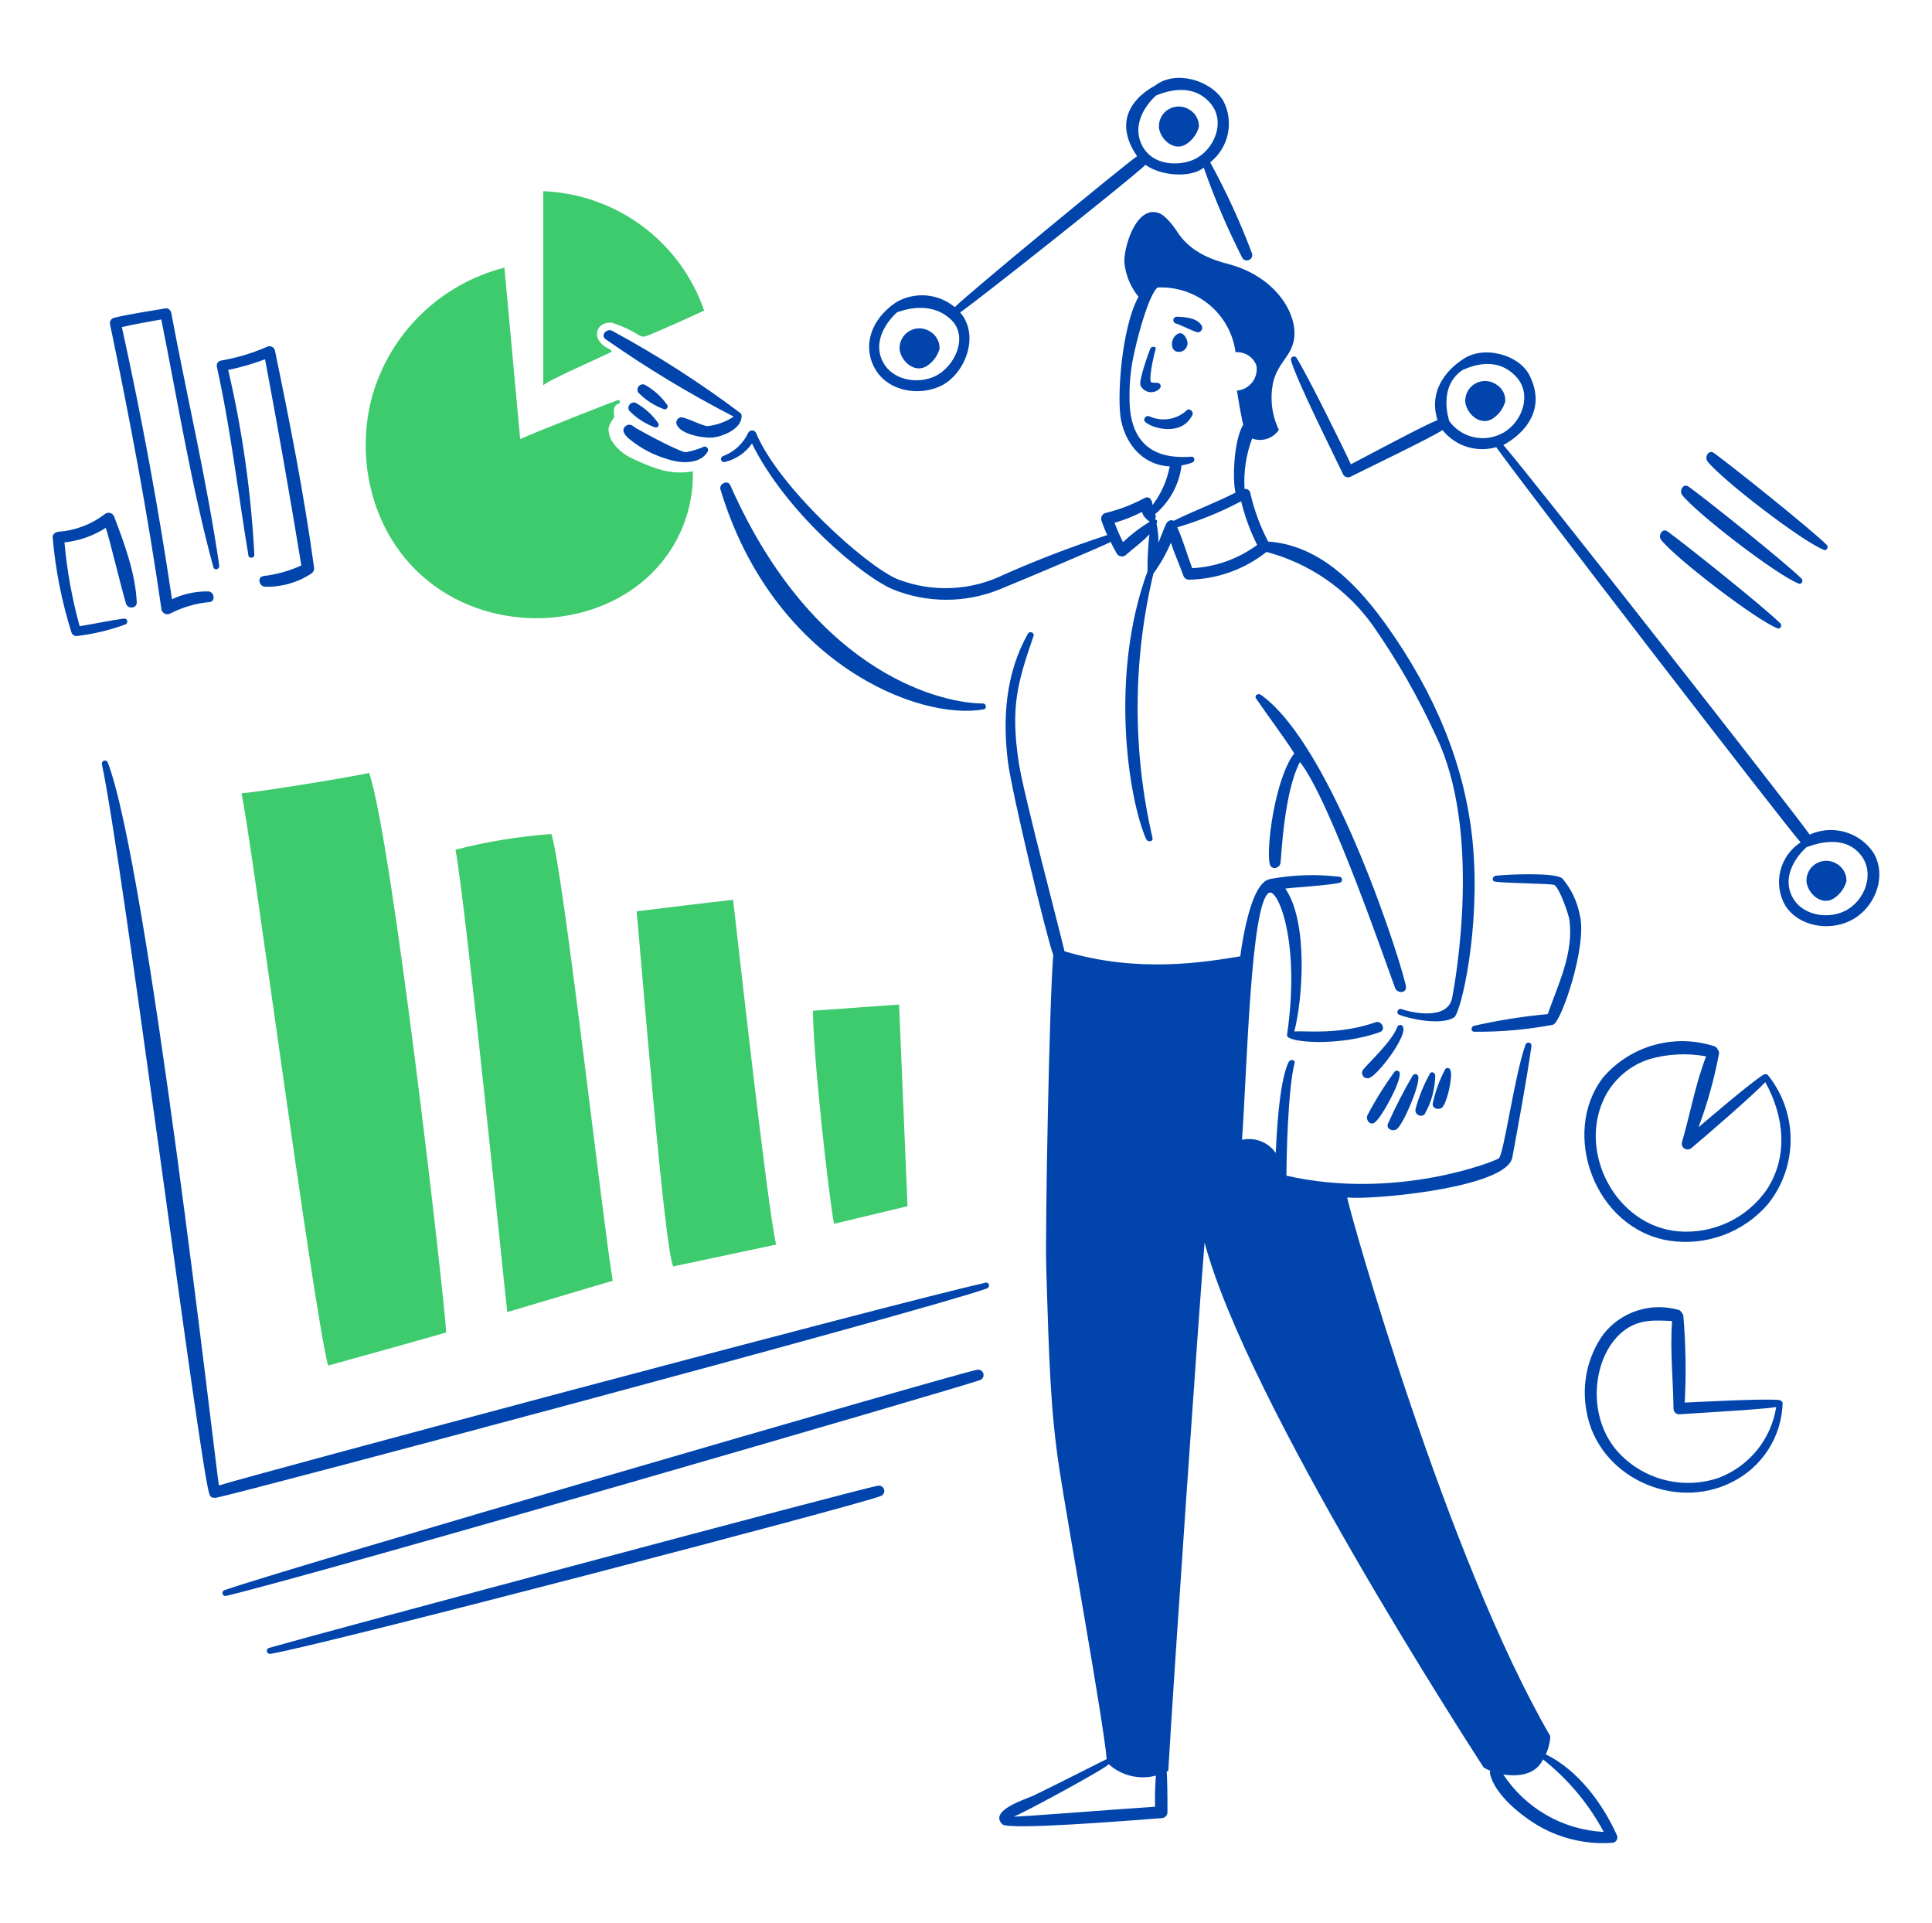 <?xml version="1.0" encoding="UTF-8"?>
<svg xmlns="http://www.w3.org/2000/svg" width="207" height="206" viewBox="0 0 207 206" fill="none">
  <g id="Analyze Data 4">
    <path id="Vector" d="M25.865 84.992C26.649 87.753 33.488 139.812 35.148 146.293C39.372 145.123 43.587 143.953 47.806 142.752C47.686 139.601 42.019 89.914 39.548 82.803C37.74 83.222 28.367 84.752 25.865 84.992Z" fill="#3ECB6E"></path>
    <path id="Vector_2" d="M48.803 91.024C52.171 90.158 55.611 89.596 59.08 89.344C60.345 93.214 64.625 131.23 65.65 137.202C61.883 138.311 58.115 139.452 54.348 140.562C54.077 138.341 49.978 97.415 48.803 91.024Z" fill="#3ECB6E"></path>
    <path id="Vector_3" d="M68.211 97.625C69.653 97.446 76.59 96.6 78.548 96.394C78.85 98.885 82.225 129.489 83.16 133.33L72.128 135.67C71.164 133.751 68.723 102.936 68.211 97.625Z" fill="#3ECB6E"></path>
    <path id="Vector_4" d="M87.108 108.276L96.33 107.615L97.234 129.219L89.368 131.105C88.825 128.558 87.077 112.686 87.108 108.276Z" fill="#3ECB6E"></path>
    <path id="Vector_5" d="M58.205 20.482V41.307C58.205 40.946 65.468 37.795 65.529 37.675C65.62 37.496 64.984 37.259 64.808 37.136C63.343 36.124 63.908 34.48 65.529 34.555C66.556 34.884 67.537 35.337 68.453 35.905C68.904 36.146 69.026 36.089 69.507 35.905C70.354 35.582 74.329 33.805 75.445 33.264C74.202 29.651 71.89 26.497 68.813 24.216C65.736 21.934 62.038 20.633 58.205 20.482Z" fill="#3ECB6E"></path>
    <path id="Vector_6" d="M54.045 28.674L55.733 47.037C57.602 46.197 66.221 42.806 66.312 42.832C66.403 42.859 66.463 43.192 66.342 43.222C66.213 43.25 66.094 43.312 65.999 43.403C65.903 43.493 65.834 43.608 65.799 43.735C65.759 44.034 65.769 44.339 65.829 44.635C65.829 44.696 65.197 45.506 65.197 45.956C65.208 46.409 65.333 46.852 65.558 47.246C66.035 47.986 66.701 48.588 67.487 48.989C68.442 49.467 69.429 49.878 70.441 50.22C71.663 50.628 72.969 50.721 74.238 50.491C74.287 52.498 73.927 54.495 73.181 56.361C72.436 58.227 71.319 59.924 69.898 61.349C64.067 67.185 53.746 67.925 46.631 62.82C40.118 58.142 38.038 49.826 39.759 42.896C40.641 39.468 42.433 36.34 44.946 33.837C47.459 31.335 50.602 29.552 54.045 28.674Z" fill="#3ECB6E"></path>
    <path id="Vector_7" d="M105.584 137.411C94.768 139.873 26.258 158.205 23.455 159.135C23.004 156.345 15.797 92.681 11.55 81.693C11.522 81.614 11.465 81.549 11.39 81.511C11.316 81.473 11.229 81.464 11.149 81.487C11.068 81.51 11 81.563 10.957 81.635C10.914 81.706 10.9 81.792 10.918 81.873C13.153 92.283 21.362 156.83 22.431 160.065C22.573 160.498 22.856 160.456 23.125 160.456C25.867 159.943 98.931 140.45 105.705 138.042C106.154 137.882 105.974 137.323 105.584 137.411Z" fill="#0145AC"></path>
    <path id="Vector_8" d="M24.267 170.956C34.857 168.409 102.112 148.86 104.98 147.852C105.122 147.807 105.241 147.71 105.313 147.579C105.384 147.449 105.402 147.297 105.363 147.153C105.324 147.01 105.231 146.888 105.104 146.811C104.976 146.735 104.824 146.71 104.678 146.743C102.062 147.255 29.904 168.256 24.117 170.33C24.072 170.335 24.028 170.35 23.989 170.374C23.95 170.398 23.916 170.429 23.89 170.467C23.864 170.504 23.846 170.547 23.838 170.591C23.829 170.636 23.83 170.682 23.841 170.726C23.852 170.771 23.872 170.812 23.899 170.848C23.927 170.885 23.962 170.914 24.003 170.936C24.043 170.958 24.087 170.971 24.133 170.974C24.178 170.978 24.224 170.972 24.267 170.956Z" fill="#0145AC"></path>
    <path id="Vector_9" d="M29 177.168C34.506 176.264 91.714 161.312 94.342 160.274C94.484 160.229 94.603 160.131 94.674 160.001C94.746 159.871 94.764 159.718 94.725 159.575C94.686 159.432 94.593 159.31 94.465 159.233C94.338 159.156 94.185 159.132 94.04 159.164C91.273 159.706 34.16 174.996 28.819 176.537C28.737 176.563 28.669 176.619 28.629 176.695C28.588 176.77 28.579 176.858 28.603 176.94C28.626 177.022 28.681 177.091 28.755 177.134C28.829 177.176 28.917 177.188 29 177.168Z" fill="#0145AC"></path>
    <path id="Vector_10" d="M12.243 55.379C12.21 55.275 12.152 55.181 12.073 55.106C11.994 55.031 11.897 54.977 11.791 54.95C11.685 54.923 11.574 54.923 11.469 54.951C11.363 54.978 11.267 55.032 11.188 55.108C9.757 56.194 8.038 56.84 6.243 56.968C5.941 56.994 5.61 57.239 5.641 57.569C5.94 61.032 6.617 64.453 7.66 67.77C7.705 67.895 7.793 68.001 7.91 68.067C8.026 68.132 8.162 68.155 8.293 68.13C10.043 67.919 11.762 67.506 13.416 66.899C13.497 66.873 13.564 66.816 13.604 66.741C13.643 66.666 13.652 66.579 13.629 66.498C13.606 66.416 13.552 66.347 13.479 66.305C13.405 66.262 13.318 66.249 13.236 66.269C11.669 66.485 10.101 66.839 8.534 67.079C7.722 64.143 7.177 61.14 6.907 58.107C8.485 57.939 10.002 57.404 11.336 56.548C11.728 57.688 13.033 63.146 13.505 64.679C13.69 65.278 14.679 65.192 14.651 64.528C14.523 61.439 13.318 58.203 12.243 55.379Z" fill="#0145AC"></path>
    <path id="Vector_11" d="M18.331 33.444C18.287 33.298 18.186 33.175 18.051 33.102C17.916 33.029 17.758 33.012 17.61 33.054C15.81 33.367 13.994 33.623 12.216 34.044C12.064 34.084 11.935 34.182 11.856 34.316C11.777 34.451 11.755 34.611 11.794 34.762C13.916 44.921 15.834 55.075 17.309 65.337C17.337 65.43 17.384 65.515 17.449 65.587C17.514 65.66 17.593 65.716 17.683 65.754C17.773 65.791 17.869 65.808 17.966 65.804C18.064 65.799 18.158 65.773 18.244 65.728C19.557 65.046 20.992 64.627 22.467 64.497C23.13 64.406 22.949 63.386 22.317 63.356C20.973 63.333 19.642 63.621 18.428 64.197C16.976 54.417 15.186 44.696 13.057 35.035C14.444 34.734 15.86 34.465 17.281 34.224C19.059 43.076 20.498 52.05 22.856 60.749C22.97 61.17 23.55 60.989 23.489 60.568C22.154 51.473 20.031 42.484 18.331 33.444Z" fill="#0145AC"></path>
    <path id="Vector_12" d="M33.643 60.749C32.572 52.949 31.049 45.225 29.453 37.525C29.429 37.437 29.385 37.356 29.325 37.288C29.265 37.219 29.189 37.166 29.105 37.131C29.02 37.096 28.929 37.081 28.838 37.087C28.747 37.093 28.658 37.12 28.579 37.165C26.997 37.853 25.336 38.347 23.634 38.636C23.562 38.655 23.495 38.688 23.437 38.733C23.378 38.778 23.329 38.835 23.293 38.899C23.256 38.963 23.233 39.034 23.224 39.107C23.216 39.181 23.222 39.255 23.243 39.326C24.727 46.014 25.495 52.769 26.618 59.519C26.678 59.878 27.281 59.789 27.251 59.429C26.905 52.76 25.968 46.134 24.45 39.63C25.795 39.355 27.115 38.974 28.398 38.489C29.785 45.841 31.081 53.203 32.286 60.573C30.998 61.163 29.625 61.547 28.217 61.713C27.524 61.831 27.765 62.802 28.369 62.853C30.12 62.909 31.846 62.427 33.313 61.473C33.438 61.403 33.538 61.295 33.597 61.165C33.656 61.035 33.672 60.889 33.643 60.749Z" fill="#0145AC"></path>
    <path id="Vector_13" d="M190.696 149.984C188.918 149.804 182.105 150.19 180.509 150.254C180.67 147.144 180.619 144.026 180.357 140.922C180.276 140.695 180.13 140.496 179.936 140.352C178.469 139.913 176.903 139.928 175.445 140.394C173.987 140.86 172.705 141.755 171.768 142.962C170.931 144.148 170.342 145.49 170.036 146.907C169.731 148.325 169.715 149.789 169.99 151.213C171.185 158.147 179.329 161.948 185.572 158.774C187.17 157.98 188.519 156.767 189.476 155.265C190.432 153.764 190.958 152.031 190.997 150.253C190.997 150.194 190.725 149.984 190.696 149.984ZM184.126 158.325C182.219 158.967 180.164 159.031 178.221 158.507C176.278 157.984 174.535 156.897 173.215 155.385C169.764 151.316 170.78 144.753 174.21 142.392C175.778 141.314 177.403 141.433 179.154 141.523C178.913 144.613 179.275 147.853 179.305 150.915C179.307 151.073 179.371 151.225 179.484 151.337C179.596 151.449 179.749 151.513 179.908 151.514C181.805 151.369 188.738 151.002 190.306 150.734C190.042 152.43 189.33 154.026 188.245 155.36C187.159 156.693 185.738 157.716 184.126 158.325Z" fill="#0145AC"></path>
    <path id="Vector_14" d="M189.4 115.147C189.339 115.056 189.038 115.086 189.008 115.086C187.501 116.016 182.92 119.977 181.985 120.757C182.948 118.185 183.684 115.535 184.186 112.836C184.223 112.566 183.854 112.146 183.794 112.118C181.681 111.409 179.403 111.348 177.254 111.941C175.106 112.535 173.186 113.756 171.742 115.448C167.177 121.396 170.858 131.651 178.855 132.912C180.808 133.207 182.805 133.001 184.656 132.313C186.507 131.625 188.152 130.478 189.433 128.981C191.005 127.014 191.859 124.572 191.853 122.058C191.847 119.544 190.982 117.107 189.4 115.147ZM189.25 127.508C188.209 128.986 186.801 130.169 185.163 130.942C183.525 131.715 181.714 132.051 179.906 131.918C173.094 131.405 168.884 123.269 172.04 117.336C173.041 115.497 174.713 114.112 176.711 113.465C178.69 112.896 180.774 112.793 182.799 113.165C181.655 116.106 181.079 119.384 180.207 122.377C180.177 122.506 180.189 122.642 180.241 122.764C180.294 122.886 180.384 122.988 180.5 123.055C180.615 123.123 180.749 123.151 180.882 123.137C181.014 123.123 181.139 123.067 181.237 122.977C182.649 121.805 187.989 117.185 189.134 115.926C191.148 119.528 191.664 123.911 189.25 127.508Z" fill="#0145AC"></path>
    <path id="Vector_15" d="M200.732 91.354C200.009 90.275 198.924 89.486 197.671 89.129C196.418 88.772 195.078 88.87 193.891 89.406C192.806 87.755 163.933 50.939 161.069 47.667C161.16 47.637 166.283 45.117 163.902 40.256C162.757 37.916 158.762 36.903 156.579 38.605C156.427 38.724 152.751 40.976 154.017 44.996C152.449 45.627 146.302 48.927 144.734 49.737C143.89 47.877 140.092 40.215 138.917 38.336C138.875 38.271 138.813 38.224 138.74 38.2C138.667 38.177 138.588 38.18 138.516 38.209C138.445 38.237 138.386 38.289 138.349 38.356C138.312 38.423 138.3 38.5 138.314 38.575C138.862 40.652 142.931 48.742 143.92 50.848C143.96 50.915 144.013 50.973 144.075 51.019C144.138 51.066 144.209 51.1 144.284 51.119C144.36 51.138 144.439 51.142 144.516 51.13C144.593 51.119 144.667 51.093 144.734 51.053C146.452 50.183 153.113 47.003 154.559 46.073C155.227 46.913 156.132 47.536 157.157 47.862C158.183 48.188 159.283 48.202 160.316 47.903C162.847 51.534 191.419 88.616 192.926 90.24C191.838 90.944 191.061 92.034 190.753 93.288C190.445 94.543 190.629 95.868 191.269 96.991C192.685 99.241 195.882 99.76 198.171 98.671C200.825 97.419 202.262 93.938 200.732 91.354ZM155.283 45.116C155.252 44.996 154.017 41.424 156.725 39.626C156.816 39.655 160.132 37.734 162.513 40.436C164.231 42.384 162.97 45.489 160.794 46.497C159.859 46.949 158.794 47.058 157.786 46.806C156.778 46.553 155.892 45.955 155.283 45.116ZM197.598 97.623C195.731 98.497 193.083 98.04 192.053 96.123C191.003 94.174 192.083 92.103 193.56 90.752C193.649 90.782 197.299 89.039 199.346 91.562C200.976 93.572 199.77 96.609 197.598 97.625V97.623Z" fill="#0145AC"></path>
    <path id="Vector_16" d="M134.155 27.173C132.891 23.811 131.39 20.543 129.664 17.391C130.626 16.627 131.292 15.555 131.551 14.357C131.809 13.159 131.643 11.909 131.08 10.82C129.741 8.575 125.94 7.467 123.757 9.17C123.605 9.289 118.393 11.72 121.828 16.731C120.321 17.785 103.745 31.434 102.298 32.903C101.431 32.18 100.359 31.742 99.231 31.65C98.103 31.558 96.974 31.817 95.999 32.391C93.081 34.379 92.409 37.373 93.86 39.682C95.273 41.938 98.469 42.44 100.761 41.362C103.382 40.131 105.04 35.961 102.871 33.47C104.378 32.481 121.225 19.128 122.732 17.658C124.36 18.858 127.615 19.093 128.971 17.958C130.138 21.287 131.528 24.535 133.13 27.679C133.214 27.784 133.33 27.856 133.461 27.885C133.592 27.914 133.729 27.898 133.849 27.838C133.969 27.779 134.064 27.681 134.12 27.56C134.176 27.438 134.188 27.302 134.155 27.173ZM100.162 40.315C98.295 41.188 95.647 40.732 94.617 38.814C93.567 36.866 94.647 34.794 96.124 33.444C96.215 33.473 99.51 31.962 101.91 34.254C103.784 36.045 102.33 39.298 100.158 40.315H100.162ZM127.914 17.091C126.405 17.776 123.529 17.833 122.369 15.59C121.356 13.634 122.399 11.57 123.876 10.22C123.965 10.249 127.408 8.444 129.662 11.03C131.387 13.006 130.113 16.094 127.914 17.091Z" fill="#0145AC"></path>
    <path id="Vector_17" d="M196.874 92.584C196.541 92.356 196.149 92.228 195.745 92.214C195.34 92.2 194.941 92.302 194.592 92.507C194.244 92.711 193.962 93.011 193.779 93.37C193.596 93.728 193.52 94.132 193.559 94.533C193.784 95.885 195.302 97.106 196.572 96.183C197.192 95.748 197.64 95.111 197.838 94.382C197.846 94.025 197.761 93.672 197.592 93.358C197.423 93.043 197.176 92.776 196.874 92.584Z" fill="#0145AC"></path>
    <path id="Vector_18" d="M160.316 41.187C159.983 40.958 159.591 40.83 159.187 40.816C158.782 40.802 158.383 40.903 158.034 41.108C157.686 41.313 157.403 41.612 157.22 41.971C157.037 42.331 156.961 42.734 157 43.135C157.226 44.489 158.744 45.709 160.015 44.786C160.64 44.357 161.089 43.718 161.281 42.985C161.299 42.627 161.218 42.27 161.049 41.953C160.879 41.636 160.626 41.371 160.316 41.187Z" fill="#0145AC"></path>
    <path id="Vector_19" d="M127.494 11.78C127.161 11.552 126.769 11.423 126.365 11.409C125.96 11.396 125.56 11.497 125.212 11.702C124.863 11.906 124.581 12.206 124.398 12.565C124.215 12.924 124.139 13.328 124.178 13.729C124.404 15.082 125.922 16.303 127.192 15.38C127.812 14.945 128.26 14.308 128.458 13.579C128.466 13.222 128.381 12.869 128.212 12.554C128.044 12.239 127.796 11.973 127.494 11.78Z" fill="#0145AC"></path>
    <path id="Vector_20" d="M99.707 35.545C99.373 35.317 98.981 35.189 98.577 35.175C98.173 35.161 97.773 35.263 97.425 35.467C97.077 35.672 96.795 35.971 96.611 36.33C96.428 36.689 96.352 37.093 96.391 37.493C96.616 38.846 98.134 40.067 99.405 39.143C100.025 38.709 100.473 38.072 100.671 37.344C100.678 36.987 100.594 36.634 100.425 36.319C100.256 36.004 100.009 35.737 99.707 35.545Z" fill="#0145AC"></path>
    <path id="Vector_21" d="M190.756 66.78C188.902 64.964 180.712 58.419 178.671 56.935C178.096 56.518 177.619 57.382 177.977 57.835C179.56 59.834 188.111 66.4 190.455 67.316C190.757 67.437 190.969 66.988 190.756 66.78Z" fill="#0145AC"></path>
    <path id="Vector_22" d="M193.016 61.979C191.162 60.164 182.972 53.619 180.93 52.134C180.355 51.717 179.879 52.581 180.237 53.035C181.819 55.033 190.364 61.615 192.714 62.516C193.016 62.669 193.259 62.218 193.016 61.979Z" fill="#0145AC"></path>
    <path id="Vector_23" d="M195.729 58.378C193.874 56.562 185.684 50.018 183.643 48.533C183.068 48.115 182.592 48.98 182.95 49.433C184.531 51.432 193.082 57.998 195.428 58.914C195.73 59.036 195.942 58.587 195.729 58.378Z" fill="#0145AC"></path>
    <path id="Vector_24" d="M105.312 75.361C101.635 75.391 87.468 72.815 78.247 51.986C77.969 51.36 77.011 51.837 77.193 52.437C82.819 71.073 98.422 77.246 105.402 75.991C105.767 75.926 105.674 75.358 105.312 75.361Z" fill="#0145AC"></path>
    <path id="Vector_25" d="M169.266 98.044C168.999 96.594 168.354 95.239 167.397 94.113C166.676 93.449 161.704 93.657 160.255 93.813C159.924 93.849 159.774 94.377 160.164 94.443C161.283 94.634 166.283 94.648 166.524 94.803C167.127 95.134 168.097 98.103 168.152 98.524C168.62 102.113 166.976 105.365 165.831 108.636C163.164 108.884 160.516 109.305 157.904 109.896C157.634 109.988 157.542 110.468 157.904 110.526C160.755 110.56 163.603 110.309 166.403 109.776C167.264 109.554 170.097 101.281 169.266 98.044Z" fill="#0145AC"></path>
    <path id="Vector_26" d="M173.216 196.55C171.679 193.16 169.057 189.62 165.621 187.936C165.909 187.324 166.072 186.662 166.103 185.987C155.012 166.904 144.554 129.669 144.343 128.288C144.584 128.288 144.795 128.314 145.006 128.318C148.625 128.393 161.463 127.087 162.034 123.997C162.755 120.068 163.507 116.041 164.084 112.086C164.102 112.004 164.088 111.919 164.045 111.847C164.002 111.776 163.933 111.723 163.853 111.7C163.772 111.677 163.686 111.686 163.611 111.724C163.537 111.762 163.48 111.827 163.451 111.905C162.266 115.187 161.13 123.666 160.588 124.088C160.165 124.417 149.587 128.618 137.833 125.948C137.833 124.058 137.983 116.737 138.707 113.856C138.797 113.496 138.223 113.465 138.074 113.766C136.977 115.98 136.748 122.347 136.687 123.517C136.296 122.949 135.742 122.51 135.097 122.259C134.452 122.008 133.746 121.955 133.071 122.107C133.612 114.74 133.99 96.745 135.964 95.643C136.871 95.136 139.373 100.77 137.894 110.885C137.772 111.717 143.572 112.141 147.869 110.555C148.53 110.311 148.02 109.297 147.417 109.505C143.411 110.892 140 110.405 138.676 110.495C139.581 107.044 140.183 98.763 137.712 95.192C138.496 95.073 142.451 94.848 143.559 94.563C143.628 94.543 143.688 94.502 143.731 94.445C143.774 94.388 143.798 94.319 143.798 94.248C143.798 94.176 143.774 94.107 143.731 94.05C143.688 93.993 143.628 93.952 143.559 93.932C141.121 93.636 138.652 93.705 136.235 94.137C135.876 94.181 135.545 94.352 135.301 94.617C133.666 96.201 132.92 102.178 132.89 102.449C129.033 103.079 121.95 104.279 114.053 101.909C113.661 100.139 109.68 85.106 109.171 81.808C108.244 75.776 108.995 73.2 110.738 68.126C110.862 67.767 110.321 67.559 110.135 67.886C107.754 72.091 107.4 76.946 107.996 81.628C108.422 84.987 112.154 100.498 112.848 102.3C112.426 107.372 111.975 131.675 112.095 135.697C112.404 146.048 112.562 151.207 113.511 157.42C114.431 163.448 118.242 184.485 118.574 188.445C118.544 188.445 113.337 191.1 110.768 192.342C110.017 192.706 105.886 193.933 107.392 195.433C108.056 196.093 121.258 195.011 124.452 194.773C124.619 194.772 124.779 194.705 124.898 194.587C125.016 194.469 125.083 194.31 125.084 194.143C125.1 192.793 125.054 189.852 124.994 189.792C125.06 189.775 125.122 189.744 125.175 189.702C125.748 179.59 128.368 141.664 129.062 133.113C133.613 150.185 157.242 186.671 158.96 189.342C159.188 189.486 159.429 189.606 159.681 189.702C159.628 189.814 159.617 189.943 159.651 190.063C160.19 192.194 162.663 194.235 164.414 195.343C166.901 196.902 169.825 197.628 172.757 197.414C172.855 197.406 172.949 197.374 173.031 197.321C173.113 197.267 173.18 197.194 173.226 197.108C173.272 197.021 173.295 196.925 173.293 196.828C173.291 196.73 173.265 196.635 173.216 196.55ZM123.758 193.549C119.177 193.85 108.719 194.69 108.598 194.601C108.757 194.718 118.785 189.303 118.785 188.989C119.459 189.599 120.275 190.031 121.159 190.246C122.044 190.461 122.968 190.452 123.848 190.22C123.758 191.327 123.728 192.439 123.758 193.549ZM161.07 190.1C162.456 190.305 164.506 190.249 165.32 188.479C168.003 190.597 170.219 193.243 171.829 196.251C169.676 196.14 167.58 195.526 165.71 194.457C163.84 193.388 162.251 191.895 161.07 190.1Z" fill="#0145AC"></path>
    <path id="Vector_27" d="M135.089 74.431C134.789 74.218 134.368 74.517 134.574 74.821C135.931 76.812 137.377 78.691 138.673 80.703C136.594 83.403 135.623 90.996 136.051 92.584C136.23 93.245 137.115 93.035 137.197 92.433C137.3 91.685 137.558 84.933 139.277 81.633C142.562 85.713 148.972 104.604 149.493 105.876C149.714 106.412 150.687 106.445 150.639 105.726C150.553 104.433 143 80.035 135.089 74.431Z" fill="#0145AC"></path>
    <path id="Vector_28" d="M79.361 44.275C74.989 40.986 70.375 38.027 65.558 35.424C65.018 35.178 64.322 35.879 64.865 36.324C69.252 39.399 73.844 42.174 78.608 44.631C77.761 45.195 76.789 45.545 75.775 45.652C75.081 45.563 73.247 44.578 72.882 44.721C72.763 44.755 72.658 44.826 72.582 44.923C72.506 45.02 72.463 45.139 72.46 45.262C72.582 46.492 75.322 46.937 76.227 46.882C77.342 46.815 79.361 46.011 79.452 44.692C79.466 44.62 79.465 44.546 79.449 44.474C79.433 44.403 79.404 44.335 79.361 44.275Z" fill="#0145AC"></path>
    <path id="Vector_29" d="M71.526 43.435C70.882 42.498 70.025 41.727 69.025 41.185C68.915 41.158 68.799 41.163 68.692 41.2C68.585 41.237 68.491 41.303 68.421 41.392C68.351 41.481 68.308 41.587 68.297 41.7C68.287 41.812 68.309 41.925 68.361 42.025C69.148 42.848 70.118 43.475 71.194 43.855C71.246 43.857 71.298 43.847 71.346 43.825C71.394 43.803 71.435 43.77 71.468 43.729C71.5 43.688 71.522 43.64 71.532 43.589C71.542 43.538 71.54 43.485 71.526 43.435Z" fill="#0145AC"></path>
    <path id="Vector_30" d="M70.561 45.386C69.921 44.446 69.064 43.672 68.06 43.13C67.95 43.103 67.835 43.108 67.727 43.145C67.62 43.182 67.526 43.249 67.456 43.338C67.386 43.426 67.343 43.533 67.333 43.646C67.322 43.758 67.344 43.871 67.397 43.971C68.184 44.794 69.155 45.42 70.23 45.801C70.282 45.805 70.335 45.796 70.383 45.775C70.431 45.754 70.473 45.722 70.506 45.681C70.539 45.64 70.561 45.592 70.57 45.541C70.58 45.489 70.577 45.436 70.561 45.386Z" fill="#0145AC"></path>
    <path id="Vector_31" d="M75.445 47.846C74.819 48.121 74.162 48.323 73.488 48.446C72.915 48.446 69.6 46.703 68.028 45.805C67.878 45.656 67.489 45.329 67.094 45.6C66.373 46.087 67.155 46.801 67.366 46.98C68.682 48.075 70.226 48.864 71.886 49.291C73.122 49.662 75.111 49.682 75.835 48.361C75.863 48.301 75.874 48.234 75.868 48.168C75.861 48.102 75.836 48.039 75.796 47.986C75.756 47.933 75.702 47.892 75.64 47.867C75.578 47.843 75.511 47.835 75.445 47.846Z" fill="#0145AC"></path>
    <path id="Vector_32" d="M127.163 36.413C127.046 36.082 126.738 35.568 126.288 35.724C125.532 35.984 125.298 37.247 125.926 37.614C126.096 37.691 126.286 37.715 126.469 37.682C126.653 37.65 126.823 37.564 126.956 37.434C127.09 37.304 127.181 37.137 127.218 36.955C127.255 36.773 127.235 36.584 127.163 36.413Z" fill="#0145AC"></path>
    <path id="Vector_33" d="M149.737 109.956C149.164 111.547 146.647 113.84 146.09 114.547C145.996 114.647 145.941 114.776 145.934 114.912C145.927 115.048 145.969 115.182 146.053 115.291C146.136 115.399 146.255 115.474 146.389 115.502C146.523 115.531 146.663 115.511 146.784 115.447C147.718 115.027 150.713 111.103 150.34 110.046C150.324 109.983 150.29 109.926 150.242 109.882C150.193 109.839 150.133 109.81 150.069 109.801C150.004 109.791 149.938 109.8 149.879 109.828C149.82 109.856 149.77 109.9 149.737 109.956Z" fill="#0145AC"></path>
    <path id="Vector_34" d="M149.436 114.787C148.347 116.273 147.37 117.838 146.513 119.468C146.3 119.948 146.778 120.631 147.296 120.248C148.042 119.698 150.039 116.017 149.974 115.027C149.978 114.964 149.962 114.901 149.929 114.846C149.896 114.792 149.847 114.749 149.788 114.723C149.73 114.697 149.665 114.689 149.602 114.701C149.539 114.712 149.482 114.742 149.436 114.787Z" fill="#0145AC"></path>
    <path id="Vector_35" d="M151.364 115.211C150.388 116.883 149.502 118.606 148.711 120.372C148.465 120.97 149.283 121.271 149.677 120.943C150.398 120.34 152.073 116.383 151.967 115.392C151.966 115.321 151.944 115.253 151.902 115.196C151.859 115.14 151.8 115.099 151.733 115.078C151.665 115.058 151.593 115.06 151.526 115.084C151.46 115.108 151.403 115.152 151.364 115.211Z" fill="#0145AC"></path>
    <path id="Vector_36" d="M153.233 114.968C152.55 116.178 152.024 117.468 151.666 118.809C151.637 118.93 151.648 119.057 151.697 119.171C151.746 119.286 151.831 119.382 151.938 119.445C152.046 119.509 152.171 119.537 152.295 119.525C152.419 119.513 152.537 119.462 152.63 119.379C153.371 118.09 153.765 116.633 153.775 115.149C153.684 114.909 153.411 114.756 153.233 114.968Z" fill="#0145AC"></path>
    <path id="Vector_37" d="M154.86 114.517C154.233 115.688 153.776 116.941 153.503 118.239C153.448 118.779 154.143 118.936 154.498 118.658C155.019 118.248 155.734 115.178 155.372 114.578C155.349 114.532 155.315 114.493 155.273 114.464C155.231 114.435 155.183 114.416 155.132 114.41C155.081 114.404 155.03 114.411 154.982 114.43C154.935 114.448 154.893 114.478 154.86 114.517Z" fill="#0145AC"></path>
    <path id="Vector_38" d="M122.703 45.205C123.545 45.957 126.694 46.744 127.766 44.425C127.919 44.096 127.411 43.681 127.163 43.945C126.637 44.439 125.974 44.766 125.26 44.883C124.546 45.001 123.813 44.904 123.154 44.605C122.798 44.417 122.4 44.936 122.703 45.205Z" fill="#0145AC"></path>
    <path id="Vector_39" d="M123.244 37.345C122.973 38.062 122.014 40.729 122.189 41.274C122.274 41.465 122.406 41.631 122.572 41.758C122.738 41.884 122.933 41.968 123.139 42.001C123.346 42.033 123.557 42.014 123.755 41.945C123.952 41.876 124.129 41.759 124.269 41.605C124.309 41.562 124.337 41.509 124.352 41.452C124.366 41.395 124.366 41.335 124.351 41.279C124.336 41.222 124.307 41.169 124.266 41.127C124.225 41.084 124.175 41.052 124.119 41.034C123.906 40.978 123.483 41.034 123.335 40.944C123.06 40.771 123.516 38.454 123.817 37.404C123.937 37.074 123.365 37.074 123.244 37.345Z" fill="#0145AC"></path>
    <path id="Vector_40" d="M125.957 34.645C126.378 34.738 127.914 35.545 128.338 35.605C128.421 35.602 128.502 35.577 128.573 35.535C128.644 35.492 128.703 35.432 128.745 35.361C128.787 35.289 128.81 35.209 128.813 35.126C128.815 35.043 128.797 34.961 128.76 34.888C128.278 34.048 126.922 33.943 126.047 33.928C125.963 33.936 125.884 33.972 125.824 34.031C125.763 34.089 125.724 34.167 125.714 34.25C125.703 34.334 125.722 34.418 125.766 34.49C125.81 34.562 125.877 34.616 125.957 34.645Z" fill="#0145AC"></path>
    <path id="Vector_41" d="M157.787 90.243C156.975 81.808 153.605 74.155 148.745 67.259C145.676 62.905 141.572 58.408 135.875 58.017C135.008 56.357 134.36 54.592 133.947 52.767C133.912 52.639 133.831 52.529 133.72 52.457C133.609 52.385 133.475 52.357 133.344 52.377C133.233 50.54 133.51 48.699 134.158 46.975C134.67 47.166 135.233 47.177 135.752 47.008C136.272 46.839 136.719 46.5 137.021 46.045C136.237 44.41 136.035 42.559 136.448 40.795C137.021 38.755 138.356 38.156 138.648 36.324C139.051 33.806 136.925 29.921 132.108 28.428C131.052 28.102 127.9 27.55 126.171 24.887C125.721 24.195 124.848 23.017 124.061 22.787C121.599 22.069 120.335 26.806 120.474 28.188C120.617 29.508 121.14 30.758 121.981 31.788C120.113 35.209 119.655 42.802 120.113 45.018C120.708 47.9 122.705 49.848 125.327 49.968C125.042 51.471 124.413 52.888 123.488 54.109C123.488 54.048 123.394 52.932 122.554 53.391C121.26 54.084 119.883 54.608 118.455 54.951C118.374 54.972 118.298 55.01 118.231 55.06C118.164 55.111 118.108 55.175 118.066 55.248C118.024 55.32 117.997 55.4 117.986 55.483C117.975 55.566 117.981 55.651 118.003 55.731C118.183 56.273 118.394 56.804 118.636 57.321C114.879 58.543 111.188 59.955 107.575 61.552C105.82 62.416 103.904 62.907 101.948 62.995C99.992 63.084 98.04 62.767 96.213 62.065C92.838 60.706 83.381 52.157 80.989 46.346C80.948 46.274 80.889 46.215 80.818 46.173C80.746 46.132 80.665 46.11 80.582 46.11C80.5 46.11 80.418 46.132 80.347 46.173C80.275 46.215 80.216 46.274 80.175 46.346C79.641 47.51 78.666 48.416 77.463 48.867C77.384 48.895 77.319 48.952 77.281 49.026C77.242 49.1 77.234 49.186 77.257 49.266C77.28 49.346 77.333 49.415 77.405 49.458C77.477 49.5 77.563 49.514 77.644 49.496C78.832 49.22 79.874 48.514 80.568 47.516C84.154 54.807 92.319 61.745 95.697 63.149C99.319 64.611 103.369 64.621 106.999 63.179C108.932 62.407 118.965 58.168 118.995 58.051C119.201 58.471 119.415 58.892 119.657 59.31C119.708 59.392 119.777 59.46 119.858 59.512C119.939 59.563 120.03 59.596 120.126 59.607C120.221 59.619 120.318 59.609 120.409 59.579C120.5 59.548 120.583 59.498 120.652 59.431C121.402 58.767 122.403 58.051 123.153 57.241C123.004 58.556 122.935 59.878 122.947 61.202C118.848 72.363 120.887 85.506 122.796 89.886C122.941 90.219 123.548 90.217 123.489 89.796C121.326 80.464 121.357 70.76 123.58 61.441C124.329 60.417 124.956 59.309 125.448 58.14C125.84 59.341 126.376 60.499 126.774 61.621C126.809 61.755 126.887 61.874 126.996 61.961C127.105 62.047 127.239 62.096 127.378 62.101C130.404 62.048 133.327 61.002 135.696 59.127C140.283 60.341 144.301 63.111 147.058 66.958C149.685 70.715 151.965 74.703 153.869 78.87C158.786 89.04 155.973 104.913 155.587 106.895C155.127 109.264 151.453 108.558 150.128 108.095C149.795 107.978 149.528 108.538 149.887 108.695C150.739 109.068 154.289 109.925 155.794 108.995C156.524 108.544 158.669 99.447 157.787 90.243ZM120.321 58.078C119.983 57.404 119.681 56.713 119.416 56.007C120.436 55.711 121.425 55.319 122.371 54.837C122.43 55.378 123.153 55.858 123.184 55.887C122.155 56.516 121.196 57.25 120.321 58.078ZM124.901 56.218C124.842 56.277 124.36 57.568 124.119 58.137C124.126 57.452 124.057 56.768 123.913 56.097C123.942 56.068 124.119 55.647 123.731 55.647C123.793 55.566 123.828 55.468 123.834 55.367C123.839 55.265 123.814 55.164 123.762 55.077C125.335 53.756 126.347 51.89 126.595 49.856C126.986 49.793 127.369 49.693 127.74 49.557C128.07 49.434 128.042 48.901 127.65 48.926C125.843 49.04 121.453 49.165 121.049 43.555C120.932 41.52 121.115 39.478 121.592 37.495C122.05 35.456 123.099 31.674 124.003 30.803C126.02 30.697 128.002 31.351 129.555 32.636C131.108 33.921 132.117 35.742 132.381 37.734C132.856 37.697 133.331 37.815 133.733 38.069C134.135 38.323 134.444 38.701 134.612 39.145C134.669 39.46 134.659 39.783 134.583 40.094C134.507 40.406 134.366 40.697 134.171 40.952C133.975 41.206 133.728 41.416 133.446 41.57C133.164 41.724 132.853 41.817 132.532 41.845C132.622 42.535 133.074 45.056 133.195 45.506C132.14 47.276 132.05 51.567 132.381 52.767C130.212 53.877 127.921 54.715 125.751 55.797C125.474 55.587 124.992 55.858 124.901 56.218ZM127.735 60.868C127.192 59.432 126.77 57.894 126.138 56.487C128.508 55.791 130.8 54.856 132.98 53.697C133.371 55.317 133.947 56.887 134.697 58.377C132.672 59.869 130.251 60.735 127.735 60.868Z" fill="#0145AC"></path>
  </g>
</svg>
